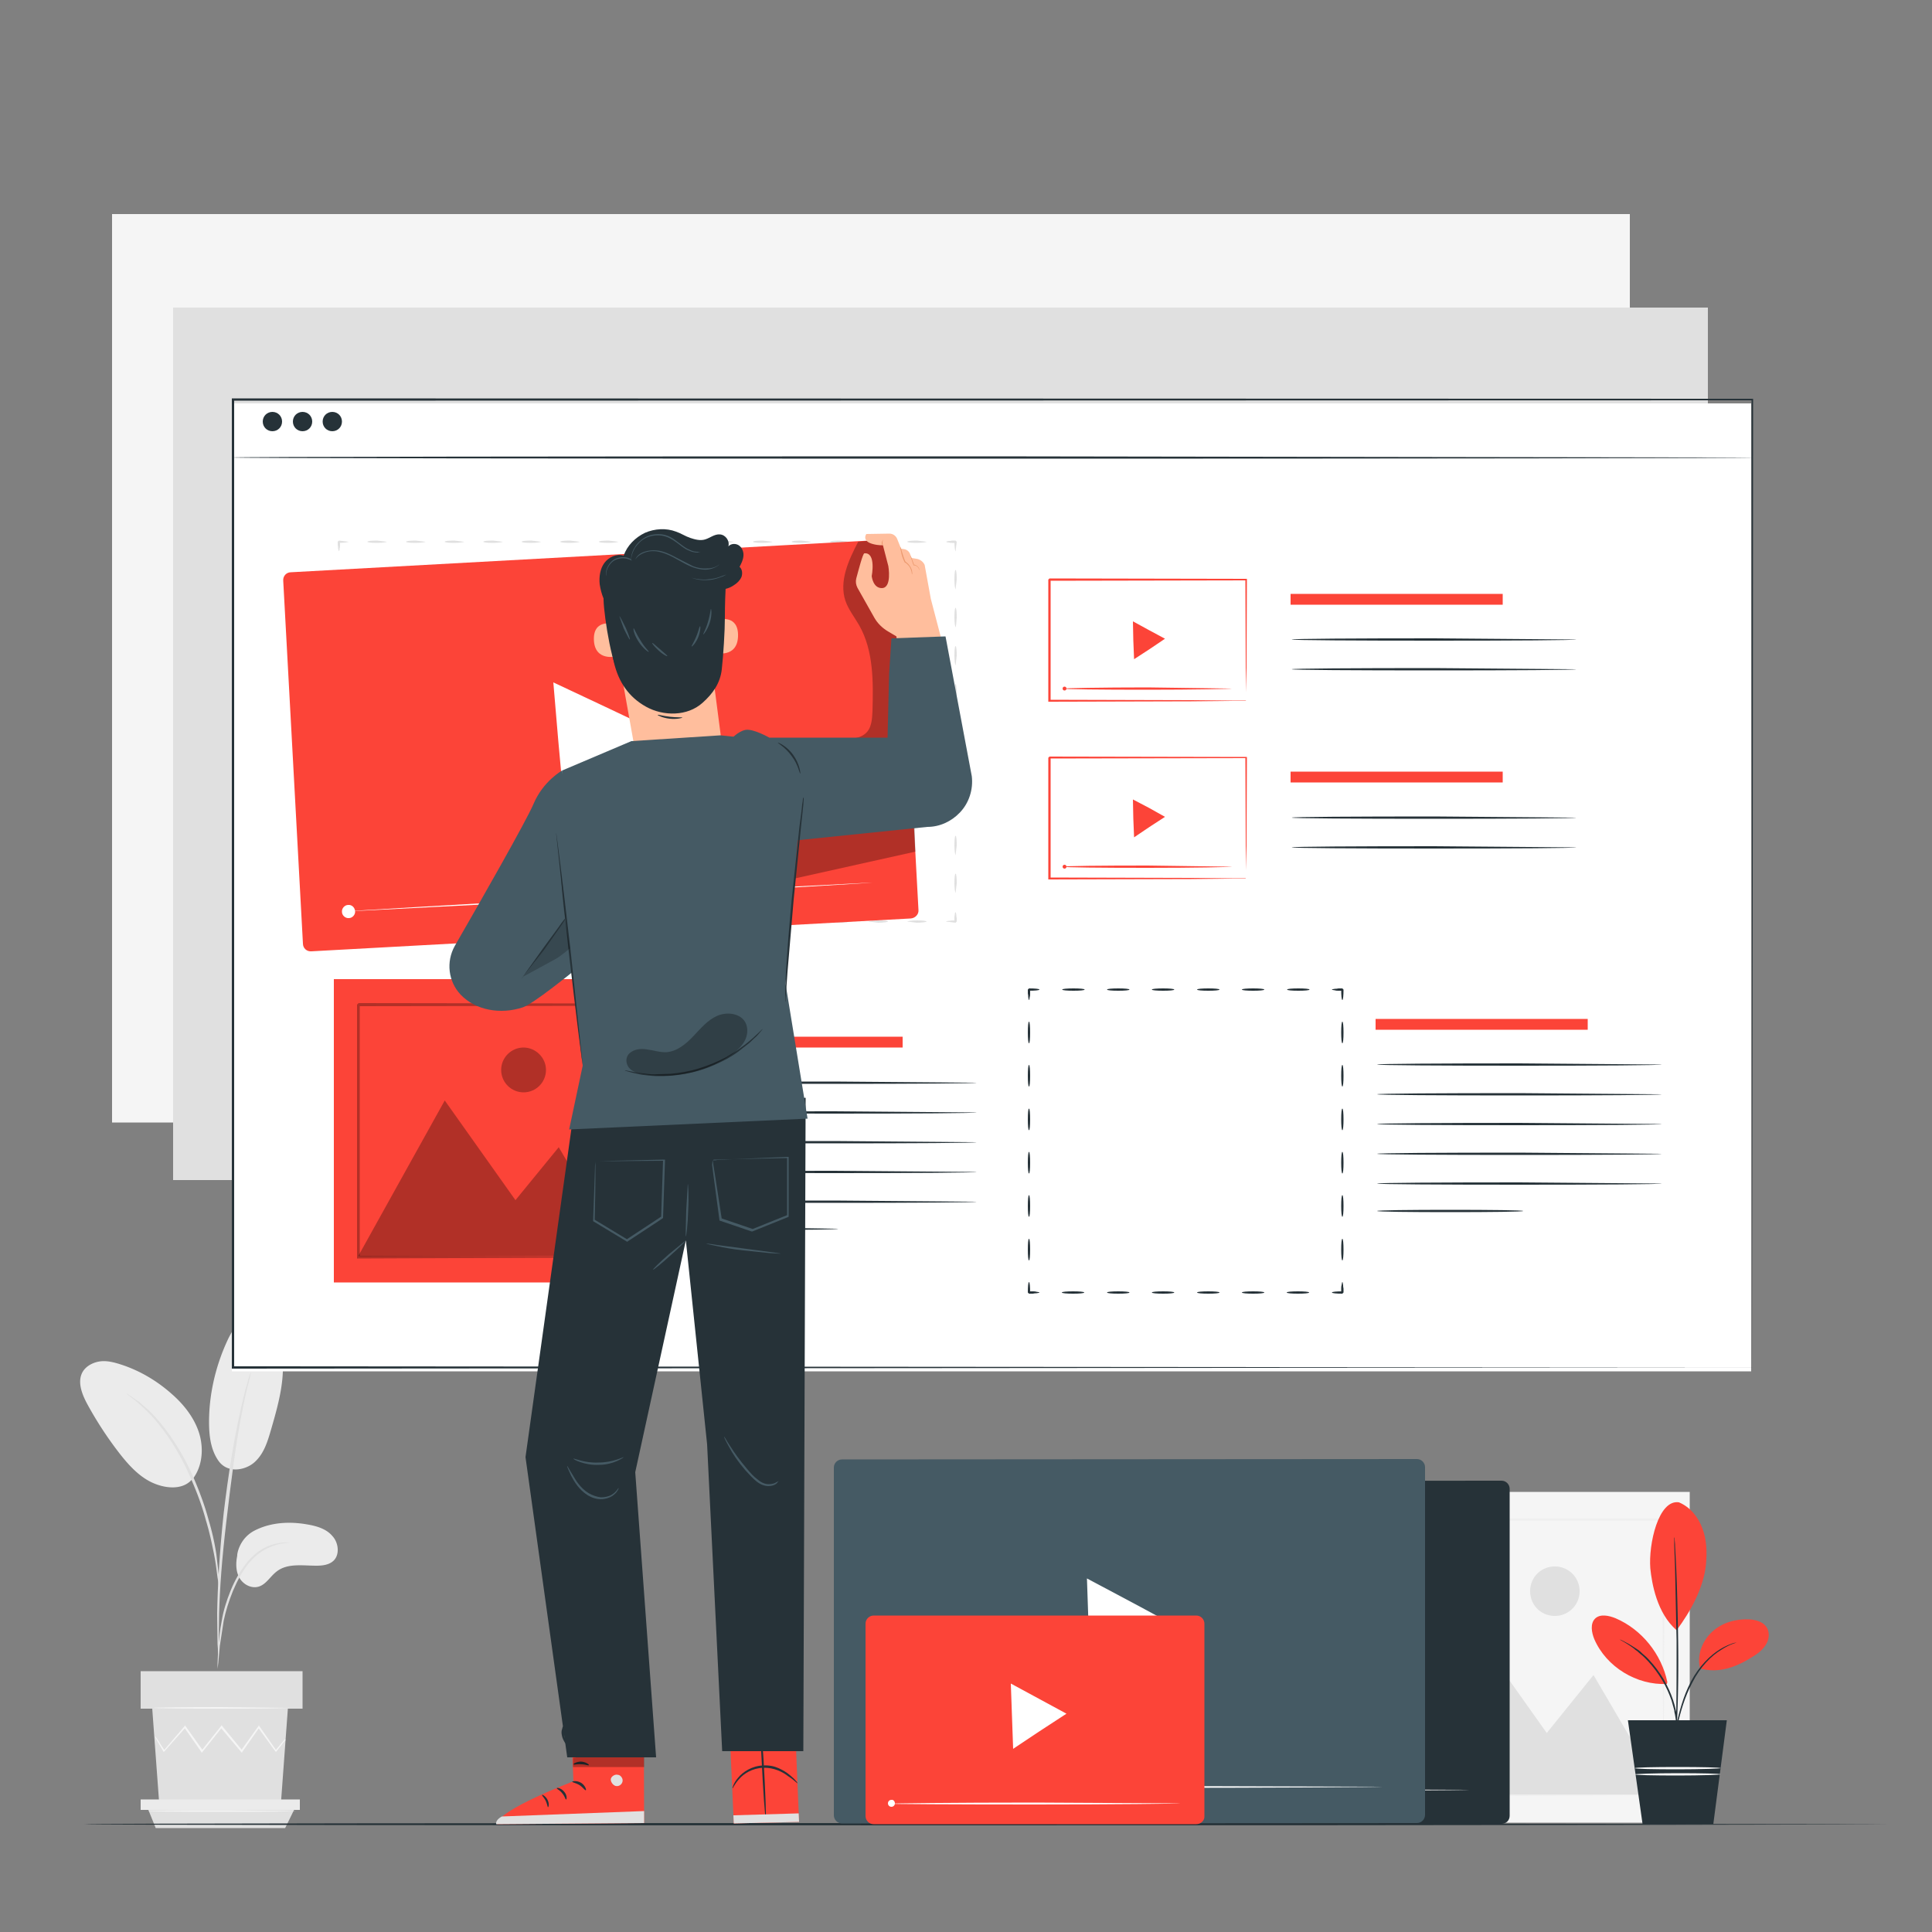 <svg xmlns="http://www.w3.org/2000/svg" xmlns:v="https://vecta.io/nano" viewBox="0 0 500 500"><rect x="0" y="0" width="500" height="500" fill="#808080" stroke="none"/><style><![CDATA[.P{fill:#263238}.Q{fill:#fc4438}.R{fill:#e0e0e0}.S{opacity:.3}.T{fill:#455a64}]]></style><path d="M65.9 396.1c4.1-2.1 8.9-2.4 13.5-1.6 2.4.4 5 1.1 6.6 3 1.7 1.8 2 5.1.1 6.6-1.1.9-2.7 1.1-4.2 1.1-3.6 0-7.5-.7-10.3 1.5-1.6 1.2-2.7 3.3-4.6 3.9s-4-.5-5-2.2-1-3.9-.6-5.8c-.1-.1.4-4.4 4.5-6.5zM56.5 378c2.5 3.6 7.4 2.4 9.6.2 2.3-2.2 3.2-5.3 4.1-8.4 2-6.9 4-14.1 2.5-21.1-.4-2.1-1.2-4.2-2.7-5.7-1.5-1.6-3.7-2.5-5.8-1.9-2.5.6-4 3.1-5.1 5.3-3.2 6.7-5 14.2-5 21.6 0 3.5.4 7.1 2.4 10m-6.9 5.1c2.7-3.2 3.2-7.9 2-12-1.2-4-3.9-7.5-7.1-10.3-3.7-3.3-8-5.9-12.7-7.5-1.8-.6-3.8-1.2-5.7-1s-3.9 1.2-4.8 2.9c-1.3 2.5-.1 5.6 1.3 8.2a95.49 95.49 0 0 0 8.3 12.7c2.5 3.2 5.4 6.4 9.2 7.9s7.8 1.3 9.8-1.4" fill="#ebebeb"></path><g class="R"><path d="M56.3 431.9l.2-1.6.4-4.4 1-6.5c.5-2.4 1.3-5 2.4-7.7 1.1-2.6 2.4-5 3.9-6.9s3.3-3.3 5-4.1 3.1-1.2 4.2-1.3l1.6-.2s-.6-.1-1.6 0c-1.1.1-2.6.3-4.4 1.1s-3.6 2.2-5.2 4.2-3 4.4-4.1 7.1-1.9 5.3-2.3 7.8c-.5 2.5-.7 4.7-.9 6.6l-.2 4.5v1.4z"></path><path d="M56.6 428.5v-.8-2.2l.1-7.9c.2-6.7.7-13.9 1.9-24 1.1-9.5 2.5-20.6 4-27.9.3-1.6.6-3.1.9-4.4s.5-2.4.8-3.3c.2-.9.4-1.5.5-2.1.1-.5.2-.7.1-.7 0 0-.1.2-.3.7s-.4 1.2-.6 2.1c-.3.9-.6 2-.9 3.3s-.7 2.8-1 4.4c-1.5 6.5-3 15.7-4.2 25.8-1.1 10.2-1.6 19.4-1.7 26.1l.1 7.9c.1.9.1 1.6.1 2.2.2.6.2.8.2.8z"></path><path d="M56.7 410.7v-2.3l-.7-6.1a64.01 64.01 0 0 0-2-8.9c-.4-1.5-1.4-5.1-3.7-10.5-3.1-7.3-7.3-13.3-10.9-17-.9-1-1.8-1.7-2.6-2.4-.4-.3-.7-.7-1.1-.9s-.7-.5-1-.7c-1.2-.8-1.9-1.3-1.9-1.2-.1.1 2.7 1.8 6.2 5.5s7.6 9.7 10.6 16.9c1.7 3.9 2.9 7.4 3.7 10.4 1 3.3 1.6 6.3 2.1 8.8s.7 4.6.9 6c.3 1.6.3 2.4.4 2.4zm-17.3 31.5l1.8 24.5h31.5l1.8-24.5z"></path><path d="M36.4 432.5h41.9v9.7H36.4z"></path></g><path d="M36.4 465.7v2.7h2 39.2v-2.7z" fill="#ebebeb"></path><path d="M40.3 473.1l-1.9-4.7h37.7l-2.3 4.7z" class="R"></path><path d="M73.9 450.2s0 .1-.1.2c-.1.2-.3.4-.5.6-.4.6-1.1 1.4-1.8 2.3l-.1.1-.1-.1-4.5-6.2h.3l-4.4 6.3-.1.2-.2-.2-5.3-6.3h.3c-.1.1-.2.2-.3.4l-4.7 5.9-.2.2-.1-.2-4.4-6.3h.3l-5.5 6.2-.1.1-.1-.1-1.7-2.9c-.2-.3-.3-.6-.4-.8s-.1-.3-.1-.3l.2.2c.1.2.3.4.5.7.4.7 1 1.6 1.8 2.8h-.2l5.4-6.3.1-.2.1.2 4.5 6.3h-.3l4.7-5.9c.1-.1.2-.2.3-.4l.1-.2.2.2 5.2 6.3h-.3l4.5-6.3.1-.2.1.2 4.4 6.3h-.2l1.9-2.3c.2-.2.4-.4.5-.6.1.1.2.1.2.1zm1-8.2c0 .1-7.9.2-17.6.2s-17.6-.1-17.6-.2 7.9-.2 17.6-.2l17.6.2zm1.6 26.7c0 .1-8.6.2-19.1.2-10.6 0-19.1-.1-19.1-.2s8.6-.2 19.1-.2l19.1.2zM29 55.4h392.8v235.1H29zm319.9 330.7h88.4v85.6h-88.4z" fill="#f5f5f5"></path><g class="R"><path d="M355.8 464.4l24.5-44.1 20 28.2 12.1-15 18.1 30.9zm53-52.6a6.38 6.38 0 0 1-6.4 6.4c-3.6 0-6.4-2.8-6.4-6.4s2.8-6.4 6.4-6.4a6.38 6.38 0 0 1 6.4 6.4z"></path><g class="S"><path d="M430.5 464.6v-.4-1-3.9l-.1-14.5-.2-51.7.4.4-74.7.1c-.1.1.8-.8.4-.4h0 0v.1.2.3.6 1.2 2.4 4.8 9.5 18.4 33.7l-.4-.4 54 .2 15.2.1h4 1c.3.3.4.3.4.3h-.3-1-4l-15.2.1-54.3.2h-.4v-.4-33.7-18.4-9.5-4.8-2.4-1.2-.6-.3-.2-.1h0 0c-.4.4.5-.5.4-.4l74.7.1h.4v.4l-.2 51.9-.1 14.4v3.8 1c0 0 0 .1 0 .1z"></path></g><path d="M44.8 79.6H442v225.8H44.8z"></path></g><path d="M488.1 472.1c0 .1-104.4.3-233.1.3-128.8 0-233.1-.1-233.1-.3s104.4-.3 233.1-.3l233.1.3z" class="P"></path><path d="M434.5 388.8c2.9 1.2 5 3.8 6.1 6.8 1.1 2.9 1.2 6.2.9 9.3-.6 6-4 12.2-7.6 17-5.1-4.4-6.4-12.1-6.8-16-.5-6.3 2.1-17.9 7.4-17.1m5.5 43c-.9-3.4.5-7.1 3.1-9.5s6.2-3.4 9.7-3.2c1.6.1 3.4.6 4.3 1.9.9 1.2.8 3 .1 4.3s-1.9 2.4-3.2 3.2c-4.3 2.8-9 4.7-14 3.3m-8.5 3.5c-1.5-7.2-6.6-13.6-13.4-16.5-1.7-.7-4-1.2-5.3.1s-.9 3.6-.2 5.3c3.1 7.2 11 12 18.8 11.6" class="Q"></path><g class="P"><path d="M433 450.7s0-.5.2-1.3c.1-.8.4-2 .7-3.4.7-2.8 1.6-6.8 3.7-10.8s5.1-6.9 7.6-8.4c1.3-.8 2.4-1.2 3.2-1.5.4-.1.7-.2.9-.2s.3-.1.3-.1c0 .1-1.8.4-4.2 2-2.5 1.5-5.4 4.4-7.4 8.4-2.1 3.9-3.1 7.9-3.8 10.7-.3 1.4-.6 2.5-.8 3.4-.2.7-.3 1.2-.4 1.2z"></path><path d="M433.3 397.9a1.75 1.75 0 0 0 .1.5c0 .4.1.9.1 1.6l.3 5.7c.2 4.8.4 11.5.5 18.9s0 14-.2 18.9l-.2 5.7c0 .6-.1 1.2-.1 1.6s0 .5-.1.5v-.5-1.6c0-1.4 0-3.3.1-5.7.1-4.8.1-11.5.1-18.9l-.4-18.9-.2-5.7v-1.6c-.1-.3-.1-.5 0-.5z"></path><path d="M419.2 424.3s.4.1 1.1.5l1.3.7 1.6 1 .9.6c.3.2.6.5.9.8.6.5 1.3 1.1 1.9 1.8 1.3 1.4 2.5 3 3.6 4.8 1.1 1.9 1.9 3.7 2.5 5.5.3.9.5 1.7.7 2.6.1.4.2.8.2 1.2s.1.7.1 1.1c.1.7.1 1.3.1 1.9v1.4c0 .8-.1 1.2-.1 1.2-.1 0 .1-1.7-.3-4.5-.1-.3-.1-.7-.2-1.1s-.2-.8-.2-1.2l-.7-2.5c-.6-1.7-1.4-3.6-2.5-5.4s-2.3-3.4-3.6-4.8c-.6-.6-1.2-1.3-1.9-1.8-.3-.3-.6-.5-.9-.8-.3-.2-.6-.4-.9-.7-2-1.5-3.6-2.2-3.6-2.3z"></path><path d="M443.4 472.1h-18.3l-3.8-26.9h25.6z"></path></g><path d="M445.3 457.6c0 .1-5 .3-11.1.3s-11.1-.1-11.1-.3 5-.3 11.1-.3 11.1.1 11.1.3zm0 1.6c0 .1-5 .3-11.1.3s-11.1-.1-11.1-.3c0-.1 5-.3 11.1-.3s11.1.1 11.1.3z" fill="#fafafa"></path><path d="M388.6 472l-140.1.1c-1.2 0-2.1-1-2.1-2.1v-84.6c0-1.2 1-2.1 2.1-2.1l140.1-.1c1.2 0 2.1 1 2.1 2.1v84.6c0 1.2-.9 2.1-2.1 2.1z" class="P"></path><g fill="#fff"><path d="M320 418.7l11.9 6.3-11.4 7.5-11.4 7.5-.4-13.8-.5-13.9zm60.3 44.5c0 .1-27.6.3-61.7.3s-61.8-.1-61.8-.2 27.6-.3 61.8-.3l61.7.2z"></path><path d="M258.9 463.2a1.58 1.58 0 1 1-3.2 0 1.58 1.58 0 0 1 1.6-1.6c.9.1 1.6.7 1.6 1.6z"></path></g><path d="M366.7 471.8l-148.8.1c-1.2 0-2.1-1-2.1-2.1v-90c0-1.2 1-2.1 2.1-2.1l148.8-.1c1.2 0 2.1 1 2.1 2.1v90c0 1.1-.9 2.1-2.1 2.1z" class="T"></path><g fill="#fff"><path d="M293.9 415.2l12.6 6.8-12.1 7.9-12.1 8-.5-14.7-.5-14.7zm63.9 47.2c0 .1-29.3.3-65.5.3s-65.5-.1-65.5-.2 29.3-.3 65.5-.3l65.5.2z"></path><path d="M229.1 462.4c0 .9-.7 1.7-1.6 1.7s-1.7-.7-1.7-1.6.7-1.7 1.6-1.7c1 0 1.7.7 1.7 1.6z"></path></g><path d="M309.6 472.1h-83.5c-1.2 0-2.1-1-2.1-2.1v-49.8c0-1.2 1-2.1 2.1-2.1h83.5c1.2 0 2.1 1 2.1 2.1V470c.1 1.1-.9 2.1-2.1 2.1z" class="Q"></path><g fill="#fff"><path d="M268.8 439.6l7.2 3.9-6.9 4.5-6.9 4.6-.3-8.4-.3-8.5zm36.6 27.1c0 .1-16.8.3-37.6.3-20.7 0-37.6-.1-37.6-.2s16.8-.3 37.6-.3l37.6.2z"></path><path d="M231.6 466.7c0 .5-.4.9-.9.9s-.9-.4-.9-.9.4-.9.9-.9c.5-.1.9.4.9.9zM60 104.4h393.2v250.5H60z"></path></g><g class="P"><path d="M453.5 353.9l-.2-250.5.2.2-393.2.1h0l.3-.3v250.5l-.3-.3 393.2.3-393.2.3H60v-.3-250.5-.3h.3 0l393.2.1h.2v.2l-.2 250.5z"></path><path d="M453.7 118.4c0 .2-88.1.3-196.8.3s-196.8-.1-196.8-.3 88.1-.3 196.8-.3l196.8.3z"></path><use href="#B"></use><use href="#B" x="7.8"></use><use href="#B" x="15.5"></use></g><path d="M86.4 253.4h81.1v78.5H86.4z" class="Q"></path><g class="S"><path d="M92.7 325.1l22.4-40.3 18.3 25.8 11.2-13.7 16.6 28.2z"></path></g><g class="S"><path d="M141.3 276.9c0 3.2-2.6 5.8-5.8 5.8s-5.8-2.6-5.8-5.8 2.6-5.8 5.8-5.8c3.1 0 5.8 2.6 5.8 5.8z"></path></g><g class="S"><path d="M161.2 325.4v-.3-.9-3.5l-.1-13.3-.2-47.4.3.3-68.5.1c-.1.1.7-.7.4-.4h0 0v.1.1.3.6 1.1 2.2 4.4 8.7 16.9 30.9l-.3-.3 49.5.2 14 .1h3.7 1c.1.1.2.1.2.1h-.3-.9-3.6l-13.9.1-49.8.2h-.3v-.3-30.9-16.9-8.7-4.4-2.2-1.1-.6-.3-.3h0 0 0c-.3.3.5-.5.4-.4l68.5.1h.3v.3l-.2 47.6-.1 13.2v3.5.9c-.1.1-.1.2-.1.2z"></path></g><path d="M178.7 268.3h54.9v2.8h-54.9z" class="Q"></path><g class="P"><use href="#C"></use><use href="#C" y="7.7"></use><use href="#C" y="15.4"></use><use href="#C" y="23.1"></use><use href="#C" y="30.8"></use><path d="M216.9 318c0 .2-8.5.3-18.9.3s-18.9-.1-18.9-.3 8.5-.3 18.9-.3l18.9.3z"></path></g><path d="M356 263.7h54.9v2.8H356z" class="Q"></path><g class="P"><use href="#C" x="177.3" y="-4.7"></use><use href="#C" x="177.3" y="3"></use><use href="#C" x="177.3" y="10.7"></use><use href="#C" x="177.3" y="18.4"></use><use href="#C" x="177.3" y="26.1"></use><path d="M394.2 313.4c0 .2-8.5.3-18.9.3s-18.9-.1-18.9-.3 8.5-.3 18.9-.3 18.9.1 18.9.3zm-49.5 21.1c0-.2 1.2-.3 2.7-.3l-.3.3h0 0 0 0 0 0v-.1-.1-.3-.5c0-.3 0-.6.1-.9.1-.5.1-.8.2-.8s.1.3.2.8c0 .2 0 .5.1.9v.5.3.1.1h0 0 0 0 0 0c-.1.1.3-.3-.3.3-1.5 0-2.7-.1-2.7-.3z"></path><use href="#D"></use><use href="#D" x="-11.6"></use><use href="#D" x="-23.2"></use><use href="#D" x="-34.9"></use><use href="#D" x="-46.5"></use><use href="#D" x="-58.2"></use><path d="M266.3 331.8c.2 0 .3 1.2.3 2.7l-.3-.3h0 0 0 0 0 0 .1.1.3.5c.3 0 .6 0 .9.1.5.1.8.1.8.2s-.3.1-.8.2c-.2 0-.5 0-.9.1h-.5-.3-.1-.1 0 0 0 0 0 0c-.1-.1.3.3-.3-.3 0-1.5.1-2.7.3-2.7z"></path><use href="#E"></use><use href="#F"></use><use href="#F" y="-11.2"></use><use href="#E" y="-33.7"></use><use href="#F" y="-33.7"></use><use href="#F" y="-44.9"></use><path d="M269 256.1c0 .2-1.2.3-2.7.3l.3-.3h0 0 0 0 0 0v.1.1.3.5c0 .3 0 .6-.1.9-.1.5-.1.8-.2.8s-.1-.3-.2-.8c0-.2 0-.5-.1-.9v-.5-.3-.1-.1h0 0 0 0 0 0c.1-.1-.3.3.3-.3 1.5 0 2.7.1 2.7.3z"></path><use href="#G"></use><use href="#G" x="11.6"></use><use href="#G" x="23.2"></use><use href="#G" x="34.9"></use><use href="#G" x="46.5"></use><use href="#G" x="58.2"></use><path d="M347.4 258.8c-.2 0-.3-1.2-.3-2.7l.3.3h0 0 0 0 0 0-.1-.1-.3-.5c-.3 0-.6 0-.9-.1-.5-.1-.8-.1-.8-.2s.3-.1.8-.2c.2 0 .5 0 .9-.1h.5.3.1.1 0 0 0 0 0 0c.1.1-.3-.3.3.3 0 1.5-.1 2.7-.3 2.7z"></path><use href="#H"></use><use href="#H" y="11.2"></use><use href="#I"></use><use href="#H" y="33.7"></use><use href="#H" y="44.9"></use><use href="#I" y="33.7"></use></g><g class="Q"><path d="M322.5 181.4v-.6-1.7l-.1-6.3-.1-22.8.2.2-50.9.1c-.1.1.5-.5.3-.3h0 0 0v.1.1.3.5 1 2.1 4.1 8 15.1l-.2-.2 36.6.1 10.5.1h2.8.7c.1 0 .2.1.2.1h-.2-.7-2.8l-10.5.1-36.8.1h-.2v-.2-15.1-8-4.1-2.1-1-.5-.3-.1-.2h0 0 0c-.2.2.3-.3.3-.3l50.9.1h.2v.2l-.1 22.9-.1 6.3v1.6.6zm-25.1-18.3l4.1 2.2-4 2.7-4 2.6-.2-4.9-.1-4.9zm21.4 15.1c0 .1-9.8.3-21.8.3s-21.8-.1-21.8-.3c0-.1 9.8-.3 21.8-.3l21.8.3z"></path><circle cx="275.5" cy="178.2" r=".5"></circle><path d="M334 153.7h54.9v2.8H334z"></path></g><g class="P"><use href="#C" x="155.2" y="-114.7"></use><use href="#C" x="155.2" y="-107"></use></g><g class="Q"><path d="M322.5 227.4v-.6-1.7l-.1-6.3-.1-22.8.2.2-50.9.1c-.1.1.5-.5.3-.3h0 0 0v.1.1.3.5 1 2.1 4.1 8 15.1l-.2-.2 36.6.1 10.5.1h2.8.7c.1.1.2.1.2.1h-.2-.7-2.8l-10.5.1-36.8.1h-.2v-.2-15.1-8-4.1-2.1-1-.5-.3-.1-.1h0 0 0c-.2.2.3-.3.3-.3l50.9.1h.2v.2l-.1 22.9-.1 6.3v1.6.5zm-25.1-18.3l4.1 2.3-4 2.6-4 2.7-.2-4.9-.1-4.9zm21.4 15.2c0 .1-9.8.3-21.8.3s-21.8-.1-21.8-.3 9.8-.3 21.8-.3l21.8.3z"></path><circle cx="275.5" cy="224.3" r=".5"></circle><path d="M334 199.7h54.9v2.8H334z"></path></g><g class="P"><use href="#C" x="155.2" y="-68.6"></use><use href="#C" x="155.2" y="-60.9"></use></g><g class="R"><path d="M244.8 238.5c0-.1 1.1-.3 2.5-.3l-.3.3h0 0 0 0 0 0v-.1-.1-.2-.5c0-.3 0-.6.1-.8 0-.5.1-.7.2-.7s.1.3.2.7c0 .2 0 .5.1.8v.5.2.1.1h0 0 0 0 0 0c-.1.1.3-.3-.3.3l-2.5-.3z"></path><use href="#J"></use><use href="#J" x="-10"></use><use href="#J" x="-20"></use><use href="#J" x="-29.9"></use><use href="#J" x="-39.9"></use><use href="#J" x="-49.9"></use><use href="#J" x="-59.9"></use><use href="#J" x="-69.8"></use><use href="#J" x="-79.8"></use><use href="#J" x="-89.8"></use><use href="#J" x="-99.8"></use><use href="#J" x="-109.7"></use><use href="#J" x="-119.7"></use><use href="#J" x="-129.7"></use><use href="#J" x="-139.7"></use><path d="M87.7 236c.1 0 .3 1.1.3 2.5l-.3-.3h0 0 0 0 0 0 .1.1.2.5c.3 0 .6 0 .8.1.5 0 .7.1.7.2s-.3.1-.7.2c-.2 0-.5 0-.8.1h-.5-.2-.1-.1 0 0 0 0 0 0c-.1-.1.3.3-.3-.3 0-1.4.1-2.5.3-2.5z"></path><use href="#K"></use><use href="#K" y="-9.9"></use><use href="#K" y="-19.7"></use><use href="#K" y="-29.5"></use><use href="#K" y="-39.3"></use><use href="#K" y="-49.1"></use><use href="#K" y="-58.9"></use><use href="#K" y="-68.8"></use><use href="#K" y="-78.6"></use><path d="M90.2 140.2c0 .1-1.1.3-2.5.3l.3-.3h0 0 0 0 0 0v.1.1.2.5c0 .3 0 .6-.1.8 0 .5-.1.7-.2.7s-.1-.3-.2-.7c0-.2 0-.5-.1-.8v-.5-.2-.1-.1h0 0 0 0 0 0c.1-.1-.3.3.3-.3l2.5.3z"></path><use href="#L"></use><use href="#L" x="10"></use><use href="#L" x="20"></use><use href="#L" x="30"></use><use href="#L" x="39.9"></use><use href="#L" x="49.9"></use><use href="#L" x="59.9"></use><use href="#L" x="69.9"></use><use href="#L" x="79.8"></use><use href="#L" x="89.8"></use><use href="#L" x="99.8"></use><use href="#L" x="109.8"></use><use href="#L" x="119.7"></use><use href="#L" x="129.7"></use><use href="#L" x="139.7"></use><path d="M247.3 142.7c-.1 0-.3-1.1-.3-2.5l.3.3h0 0 0 0 0 0-.1-.1-.2-.5c-.3 0-.6 0-.8-.1-.5 0-.7-.1-.7-.2s.3-.1.7-.2c.2 0 .5 0 .8-.1h.5.2.1.1 0 0 0 0 0 0c.1.1-.3-.3.3.3l-.3 2.5z"></path><use href="#M"></use><path d="M247.3 162.3c-.1 0-.3-1.1-.3-2.5s.1-2.5.3-2.5.3 1.1.3 2.5c-.1 1.5-.2 2.5-.3 2.5z"></path><use href="#M" y="19.7"></use><use href="#M" y="29.5"></use><use href="#M" y="39.3"></use><use href="#M" y="49.1"></use><use href="#M" y="58.9"></use><use href="#M" y="68.8"></use><use href="#M" y="78.6"></use></g><path d="M235.7 237.7l-155.1 8.5c-1.2.1-2.2-.8-2.2-2l-5.1-93.9c-.1-1.2.8-2.2 2-2.2l155.1-8.5c1.2-.1 2.2.8 2.2 2l5.1 93.9c.1 1.1-.8 2.1-2 2.2z" class="Q"></path><g fill="#fff"><path d="M156.6 182.9l13.5 6.4-12.1 8.9-12.1 9-1.4-15.3-1.3-15.3zm69.2 45.5c0 .1-30.5 1.9-68.2 4l-68.2 3.5c0-.1 30.5-1.9 68.2-4l68.2-3.5z"></path><path d="M91.9 235.8c.1.9-.7 1.8-1.6 1.8-.9.1-1.8-.7-1.8-1.6-.1-.9.7-1.8 1.6-1.8.9-.1 1.7.6 1.8 1.6z"></path></g><g class="S"><path d="M222.1 140.2c-2.5 4.8-5 10.2-3.3 15.3.8 2.3 2.4 4.3 3.6 6.4 3.7 6.6 3.6 14.5 3.4 22.1-.1 2.1-.2 4.5-1.9 5.9-1.3 1.1-3.2 1.3-5 1.3l-21.1.8v37.1l39.1-8.7-1.9-55.6-.9-9.4-4-16-8 .8z"></path></g><path d="M188.5 440.6l1.4 31.3 16.9-.4-1.3-31.4z" class="Q"></path><path d="M198.2 470.6c.1 0-.1-6.9-.6-15.3l-1.1-15.3c-.1 0 .1 6.9.6 15.3.4 8.4.9 15.3 1.1 15.3z" class="P"></path><path d="M189.8 469.8l16.9-.5.1 2.2-16.9.4z" class="R"></path><path d="M206.4 461.5s-.1-.3-.5-.7c-.3-.4-.9-.9-1.6-1.5s-1.7-1.2-2.8-1.7-2.5-.8-4-.7c-2.9.1-5.3 1.7-6.5 3.2-.6.7-1 1.4-1.2 1.9s-.3.8-.2.8.5-1.1 1.7-2.4c1.2-1.4 3.4-2.8 6.2-2.9s5.1 1.1 6.5 2.2c1.6 1 2.3 1.9 2.4 1.8z" class="P"></path><g class="S"><path d="M205.9 449.1l.1 3.4-16.9.3-.2-2.6z"></path></g><path d="M147.6 441.4l.8 19.6s-19.6 7.4-19.8 11.1l38.1-.3-.1-30.6-19 .2z" class="Q"></path><path d="M160 459.3c.7.2 1.3 1 1.1 1.8s-1 1.3-1.8 1.1c-.7-.2-1.4-1.2-1.2-1.9s1.3-1.3 2-.9m6.6 12.4v-3.1l-36.8 1.4s-1.7.8-1.5 2l38.3-.3z" class="R"></path><g class="P"><path d="M148.1 461.1c0 .2.9.3 1.9.9.9.6 1.4 1.4 1.6 1.3.2 0-.1-1.2-1.2-1.9-1.2-.7-2.3-.4-2.3-.3zm-4 1.7c0 .2.8.5 1.4 1.3.7.8.8 1.6 1 1.6s.3-1.1-.5-2c-.8-1-1.9-1.1-1.9-.9zm-2.3 4.9c.2 0 .4-.9-.1-1.9s-1.4-1.4-1.4-1.3c-.1.2.5.7.9 1.5s.5 1.6.6 1.7zm6.6-11.1c.1.2.9-.1 2 0 1.1 0 1.9.4 2 .2.1-.1-.7-.8-2-.9-1.2 0-2.1.6-2 .7zm-.7-4.2c0 .1.7.2 1.9 0a8.93 8.93 0 0 0 2-.6l1.1-.6c.2-.1.4-.2.6-.5.2-.2.3-.7.1-1s-.5-.4-.8-.4-.5.1-.7.1c-.4.1-.8.3-1.2.4-.7.3-1.3.8-1.8 1.2-.9.8-1.2 1.5-1.1 1.6s.5-.5 1.4-1.2c.4-.3 1-.7 1.7-1 .3-.1.7-.3 1.1-.3.4-.1.8-.1.9.1v.2c-.1.1-.3.2-.4.3l-1 .6c-.7.3-1.3.6-1.9.7-1.2.2-1.9.3-1.9.4z"></path><path d="M147.9 452.7c.1 0 .4-.6.5-1.9 0-.6 0-1.3-.3-2.1-.1-.4-.3-.8-.5-1.2s-.5-.9-1.2-1c-.4 0-.7.3-.8.5-.1.3-.1.5-.2.7-.1.4-.1.9 0 1.3.1.8.5 1.5.8 2 .8 1 1.5 1.2 1.6 1.1s-.6-.5-1.2-1.4c-.3-.5-.5-1.1-.6-1.8v-1.1c.1-.4.2-.7.4-.7s.5.3.7.6a4.67 4.67 0 0 1 .5 1c.2.7.4 1.4.4 1.9 0 1.3-.2 2-.1 2.1z"></path></g><g class="S"><path d="M166.7 453v4.3h-18.4v-2.4z"></path></g><path d="M223.7 143.2c-.4 0-1.5 4.3-2.1 6.5-.2.8-.1 1.6.3 2.4l4.4 7.8c.8 1.4 2 2.6 3.5 3.5l2.2 1.3.3 4.6 12.4.2-3.8-14.5-1.6-8.8c-.4-.9-1.3-1.5-2.2-1.6l-1.2-.2-.4-1.1c-.3-.7-.9-1.1-1.6-1.2l-.7-.1-1-2.5c-.3-.8-1.1-1.4-2-1.4l-6 .1s-1.3 1.8 1.7 2.6c1.5.4 2.6.3 2.6.3l1.4 5.4s1 5.7-1.7 5.7c-2.3 0-2.6-3.1-2.6-3.1s1.2-6.2-1.9-5.9z" fill="#ffbe9d"></path><path d="M236 148.7s0-.5-.2-1.1c-.2-.7-.7-1.5-1.7-2.1-.5-1-.8-2-.9-2.7-.2-.7-.2-1.2-.1-1.2l.3 1.1c.2.7.5 1.7.9 2.6.2.2.4.3.6.5s.4.4.5.6c.3.4.5.8.6 1.2s.1.7.1.9l-.1.2zm1.9-1.1s0-.2-.2-.6c-.2-.3-.6-.7-1.2-.7h-.1v-.1c0-.1 0-.1-.1-.2l-.7-2.2c.1 0 .5 1 .9 2.2 0 .1 0 .1.1.2l-.1-.1c.6.1 1.1.5 1.3.9s.1.6.1.6zm-9.5-6.5s-.3-.3-.2-.7.3-.7.3-.7c.1 0-.1.3-.1.7s.1.6 0 .7z" fill="#eb996e"></path><g fill="#ffbe9d"><path d="M164.9 197.3l22.5-.3-2.5-19.2s1.5-.3 1.6-8.7l.5-22.5h0c-9.7-4.1-20.8-2.7-29.1 3.7l-1.2 1 8.2 46z"></path><path d="M159.2 161.6c-.1-.1-5.7-1.7-5.5 4s5.9 4.3 5.9 4.2l-.4-8.2zm26.8-1.2c.1-.1 5.2-1.4 5 4.3s-5.9 4.3-5.9 4.2c.1-.2.9-8.5.9-8.5z"></path></g><g class="P"><path d="M192.4 143.9c.1-1-.3-2.1-1.1-2.7s-2.1-.6-2.8.2c.4-1.4-.7-3-2.2-3.1-1.4-.1-2.5.9-3.8 1.3s-2.7 0-3.9-.4-2.4-1.2-3.6-1.6c-2.6-1-5.6-.8-8.1.3-2.5 1.2-4.6 3.3-5.5 5.9-1.8-.6-3.9.4-5 1.9s-1.4 3.6-1.2 5.5c.2 1.3.5 2.5 1 3.7v.3c.1 4.6 2.5 19.1 4.4 19.1 3.4.1.7-15.5.7-15.5 4.2-1.6 2.6-7.9 3.7-8.8 1-1 3.2-3.2 12 1.3 3.4 1.7 7.9 1.7 10.4 1.1h.2.1.1c.8-.2 1.5-.5 2.2-1 .8-.5 1.5-1.2 1.9-2.1.3-.9.2-2-.5-2.6.4-.8.9-1.7 1-2.8z"></path><path d="M157.4 161c.9 4.8.7 7.3 1.5 10.5 1.2 5 3.8 8.9 8.3 11.4s10.7 2.5 14.6-1c2.7-2.4 4.6-5.1 5-8.7s.8-9.9.8-13.5c0-6.5.5-12.7.5-12.7l-18.6-3.4-10.6 6.3-1.5 11.1zm19.2 24.7c0 .1-1.4.5-3.3.3-1.8-.2-3.2-.9-3.1-1s1.4.3 3.2.5c1.7.2 3.1.1 3.2.2z"></path></g><g class="T"><path d="M181.4 142.8s-.3.1-.9.2c-.6 0-1.4-.1-2.4-.6-1-.4-1.9-1.2-3-2s-2.4-1.6-3.9-1.8-3.1.1-4.2.7c-1.2.6-2 1.6-2.6 2.4-1.1 1.8-1 3.1-1.1 3.1 0 0 0-.3.1-.9s.3-1.4.9-2.3c.5-.9 1.4-1.8 2.6-2.5s2.8-1 4.4-.8 2.9 1 4 1.9c1.1.8 2 1.6 3 2 .9.5 1.7.6 2.3.6.5.1.8 0 .8 0z"></path><path d="M163.5 145.1s-.5-.3-1.3-.5-2.1-.2-3.3.5c-1.1.7-1.7 1.9-1.9 2.7-.2.9-.1 1.4-.1 1.4s0-.1-.1-.4c0-.3 0-.6.1-1.1a4.82 4.82 0 0 1 2-2.9 4.83 4.83 0 0 1 3.4-.5c.4.1.8.3 1 .4.1.3.3.4.2.4zm-.5 20.4c-.1.1-.8-1.3-1.6-2.9l-1.1-3.1c.1-.1.8 1.3 1.6 2.9.7 1.6 1.2 3 1.1 3.1zm4.9 3.2c-.1.1-1.5-.9-2.6-2.6-1.2-1.8-1.5-3.4-1.3-3.5.1 0 .7 1.5 1.8 3.2 1 1.7 2.2 2.8 2.1 2.9zm4.8 1.1c-.1.1-1.1-.4-2.2-1.4s-1.8-1.9-1.7-2 .9.7 2 1.6c1 .9 2 1.7 1.9 1.8zm8.5-7.7c.1 0 .1 1.3-.5 2.8s-1.6 2.5-1.7 2.4.6-1.1 1.2-2.6c.6-1.4.8-2.7 1-2.6zm2.8-4.5c.1 0 .3 1.6-.3 3.5s-1.6 3.1-1.7 3.1c-.1-.1.7-1.4 1.2-3.2.6-1.9.7-3.5.8-3.4zm2.2-11.6s-.2.3-.7.6a6.11 6.11 0 0 1-2.4.8c-1.1.1-2.4-.1-3.8-.6s-2.7-1.3-4.2-2.1c-1.4-.8-2.9-1.5-4.2-1.8-1.4-.4-2.7-.3-3.7 0s-1.8.8-2.2 1.2-.6.7-.6.7.1-.3.5-.8 1.1-1 2.2-1.3c1-.3 2.4-.4 3.8-.1s2.8 1 4.3 1.8l4.1 2.1c1.3.5 2.6.7 3.7.6 2.2 0 3.2-1.1 3.2-1.1zm1.7 2.7s-.1.1-.3.2-.5.3-.9.4c-.8.3-1.9.7-3.2.8s-2.4 0-3.3-.2l-1-.3c-.2-.1-.3-.1-.3-.1l1.3.3c.8.1 2 .3 3.2.1 1.3-.1 2.4-.4 3.1-.7l1.4-.5z"></path></g><path d="M177.5 321l5.5 52.8 3.9 79.4h21l.6-169.1-60.1 4.3-12.4 88.7 10.8 77.7h23l-5.4-73.8 13.1-60" class="P"></path><g class="T"><path d="M177.5 321c.1.1-1.7 1.9-4.1 4-2.3 2.1-4.3 3.7-4.4 3.6s1.7-1.9 4.1-4l4.4-3.6zm0-1c-.1 0 0-3 .1-6.8l.4-6.8c.1 0 .3 3 .1 6.8-.1 3.8-.5 6.8-.6 6.8zm6.9-19.7h.3c.3 0 .6 0 1-.1 1 0 2.3-.1 4-.2l14.2-.6h.2v.2 14.8.3.2l-.2.1-9.2 3.7h-.1-.1l-8.2-2.8h-.1v-.1l-1.5-11.2-.4-3.1.1-1.2s0 .1.1.3c0 .2.1.5.1.8l.5 3.1 1.7 11-.1-.2 8.2 2.8h-.2l9.2-3.7-.2.2v-.3-14.8l.2.2-14.1.3-4 .1h-1.1c-.1.2-.3.2-.3.2zm-30.3.2h.3.9l3.6-.1 13-.3h.2v.2l-.5 14.8v.1l-.1.1-1.5 1-7.6 5-.1.1-.1-.1-8.6-5.2-.1-.1v-.1l.4-11.2.1-3.1c.1-.7.1-1.1.1-1.1v.3.8 3.1c0 2.7-.1 6.5-.2 11.1l-.1-.2 8.6 5.2h-.3l7.6-5c.5-.3 1-.7 1.5-1l-.1.2.5-14.8.2.2-12.8.1h-3.6-1-.3zm47.9 23.9c0 .1-1.1 0-2.8-.1l-6.8-.7c-2.7-.3-5-.7-6.8-1.1l-2.8-.6c0-.1 1.1 0 2.8.3l6.8.9 6.8.9 2.8.4zm-.5 58.8s-.1.3-.5.7-1.2.7-2.1.7c-1 0-2.1-.4-3.1-1.2s-1.9-1.8-2.9-2.9c-1.9-2.2-3.3-4.3-4.2-6-.9-1.6-1.4-2.7-1.3-2.7s.6 1 1.6 2.5c1 1.6 2.5 3.7 4.3 5.8.9 1.1 1.8 2.1 2.8 2.8.9.8 1.9 1.2 2.8 1.2s1.6-.2 2-.5c.4-.1.6-.4.6-.4zm-41.4 1.9s0 .3-.3.7c-.2.4-.7.9-1.4 1.4-.7.4-1.7.8-2.9.8-1.1 0-2.4-.4-3.5-1.1-2.2-1.4-3.4-3.5-4.2-5-.7-1.5-1.1-2.4-1-2.5.1 0 .5.9 1.4 2.3.8 1.4 2 3.4 4.1 4.7 1 .6 2.2 1 3.2 1.1 1 0 2-.2 2.7-.6 1.4-.8 1.8-1.9 1.9-1.8zm1.3-8c0 .1-.6.5-1.7 1s-2.8 1-4.7 1c-1.9.1-3.6-.3-4.8-.7s-1.8-.8-1.8-.9c0-.2 2.9 1.2 6.5 1 3.8 0 6.5-1.5 6.5-1.4zm68.3-186.2h-30.6s-4.2-2.4-6.2-2-3.8 2.5-3.8 2.5l4 33.7 9.9-7.3 37-3.8c3.2 0 6.2-1.4 8.4-3.7h0c2.4-2.5 3.5-6 3.1-9.4l-6.8-36.2-14 .5-.6 9.2-.4 16.5zm-84.2 8.5s-4.9 2.7-7.4 8.6c-1.8 4.3-14 25.7-20.4 36.8-2.3 4.1-1.7 9.2 1.5 12.6h0c3.9 4.1 10.4 5.2 16.1 3.3 2.6-.8 12.8-9.1 12.8-9.1l-2.6-52.2z"></path><path d="M150.8 275.8l-7-60.3 1.7-16.1 17.9-7.6 23.1-1.5 22 2.4-5.2 61.9 5.7 34.9-61.7 2.8z"></path></g><path d="M150.8 275.5c-.1 0-1.8-13.4-3.7-30l-3.2-30.1c.1 0 1.8 13.4 3.7 30l3.2 30.1zm57.2-69.2v.5c0 .4-.1.9-.1 1.5l-.6 5.7-1.9 18.8-1.6 18.8-.4 5.7c-.1.6-.1 1.1-.1 1.5s-.1.5-.1.5v-.5-1.6l.2-5.7c.3-4.8.8-11.5 1.5-18.8l2-18.8c.3-2.4.6-4.3.7-5.7.1-.6.2-1.1.2-1.5.2-.3.2-.5.2-.4zm-10.6 60s-.3.4-1 1.2c-.3.4-.7.8-1.3 1.3-.5.5-1.1 1.1-1.8 1.6l-2.3 1.8c-.8.6-1.8 1.2-2.8 1.8-2.1 1.1-4.4 2.2-7.1 3-2.6.8-5.2 1.2-7.5 1.4-1.2.1-2.3.1-3.3.1s-2-.1-2.9-.2-1.7-.2-2.4-.4c-.7-.1-1.3-.3-1.8-.4-1-.3-1.5-.4-1.5-.5s2.1.5 5.6.9c.9.1 1.8.2 2.9.1l3.3-.1c2.3-.2 4.8-.6 7.4-1.4s4.9-1.8 7-2.9l2.8-1.7 2.3-1.7c2.9-2.3 4.3-4 4.4-3.9z" class="P"></path><g class="S"><path d="M164.8 277.6c-3-.9-3.2-3.7-2-4.9s3-1.4 4.7-1.1c1.7.2 3.3.8 5 .7 2.7-.2 5-2.1 6.9-4.1s3.7-4.2 6.2-5.3 6-.7 7.3 1.7c.8 1.5.6 3.5-.3 5s-2.3 2.7-3.7 3.6c-6.9 4.6-15.9 6.4-24.1 4.4"></path></g><g opacity=".2"><path d="M146.4 237.6c-.5.8-5.7 7.9-5.7 7.9-.1.7-5.2 7.2-5.2 7.2l7.9-4.3c1.6-.8 4.1-3 4.1-3l-1.1-6.7c-.8-4.1-1.3-13.4-1.3-13.4"></path></g><path d="M201.3 192.2c0-.1 2.3.8 4 3.2s1.9 4.8 1.8 4.8c-.2 0-.5-2.3-2.2-4.5-1.6-2.3-3.7-3.4-3.6-3.5zm-54.9 45.4c.1 0-.5 1-1.5 2.4l-4 5.7-6 7.7 1.6-2.3 4-5.6 4.1-5.6c1-1.5 1.7-2.3 1.8-2.3z" class="P"></path><defs><path id="B" d="M73 109.1c0 1.4-1.1 2.5-2.5 2.5s-2.5-1.1-2.5-2.5 1.1-2.5 2.5-2.5 2.5 1.1 2.5 2.5z"></path><path id="C" d="M252.7 280.2c0 .2-16.5.3-36.8.3s-36.8-.1-36.8-.3 16.5-.3 36.8-.3l36.8.3z"></path><path id="D" d="M333 334.5c0-.2 1.3-.3 2.9-.3s2.9.1 2.9.3-1.3.3-2.9.3-2.9-.1-2.9-.3z"></path><path id="E" d="M266.3 320.6c.2 0 .3 1.3.3 2.8 0 1.6-.1 2.8-.3 2.8s-.3-1.3-.3-2.8c0-1.6.1-2.8.3-2.8z"></path><path id="F" d="M266.3 309.3c.2 0 .3 1.3.3 2.8 0 1.6-.1 2.8-.3 2.8s-.3-1.3-.3-2.8.1-2.8.3-2.8z"></path><path id="G" d="M280.7 256.1c0 .2-1.3.3-2.9.3s-2.9-.1-2.9-.3 1.3-.3 2.9-.3 2.9.1 2.9.3z"></path><path id="H" d="M347.4 270c-.2 0-.3-1.3-.3-2.8 0-1.6.1-2.8.3-2.8s.3 1.3.3 2.8c0 1.6-.1 2.8-.3 2.8z"></path><path id="I" d="M347.4 292.5c-.2 0-.3-1.3-.3-2.8 0-1.6.1-2.8.3-2.8s.3 1.3.3 2.8-.1 2.8-.3 2.8z"></path><path id="J" d="M234.8 238.5c0-.1 1.1-.3 2.5-.3s2.5.1 2.5.3c0 .1-1.1.3-2.5.3l-2.5-.3z"></path><path id="K" d="M87.7 226.2c.1 0 .3 1.1.3 2.5s-.1 2.5-.3 2.5c-.1 0-.3-1.1-.3-2.5s.1-2.5.3-2.5z"></path><path id="L" d="M100.1 140.2c0 .1-1.1.3-2.5.3s-2.5-.1-2.5-.3 1.1-.3 2.5-.3l2.5.3z"></path><path id="M" d="M247.3 152.5c-.1 0-.3-1.1-.3-2.5s.1-2.5.3-2.5.3 1.1.3 2.5l-.3 2.5z"></path></defs></svg>